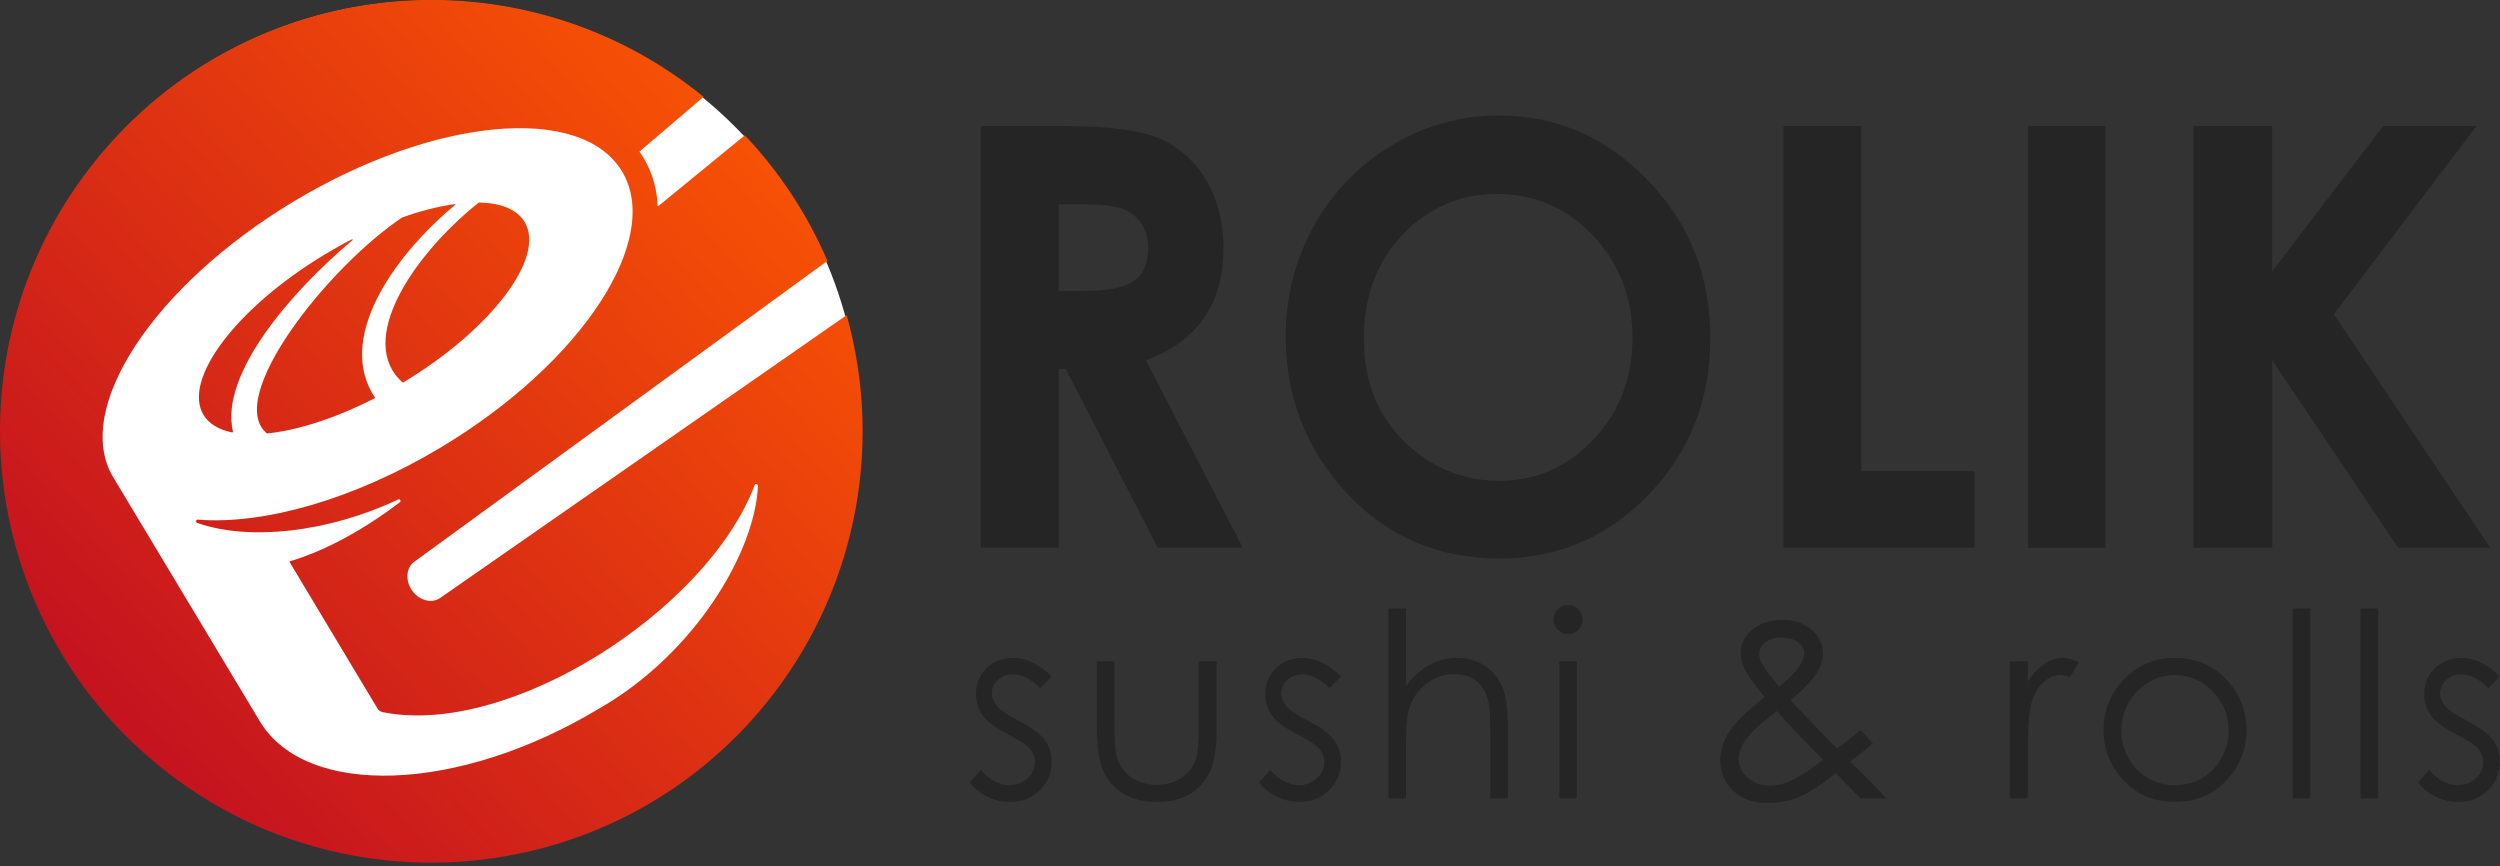 <svg width="254" height="88" viewBox="0 0 254 88" fill="none" xmlns="http://www.w3.org/2000/svg">
<rect x="0" y="0" width="254" height="88" fill="#333333" stroke="none"/>
<path d="M43.785 87.365C67.893 87.365 87.437 67.821 87.437 43.712C87.437 19.604 67.893 0.06 43.785 0.06C19.676 0.06 0.132 19.604 0.132 43.712C0.132 67.821 19.676 87.365 43.785 87.365Z" fill="white"/>
<path fill-rule="evenodd" clip-rule="evenodd" d="M40.933 38.878C49.931 33.467 55.468 26.16 53.302 22.551C52.526 21.26 50.866 20.619 48.649 20.575C42.032 25.84 36.086 34.634 40.931 38.878H40.933ZM27.126 44.043C30.242 43.727 34.115 42.489 38.122 40.436C34.128 34.524 39.766 26.242 46.218 20.833C46.242 20.816 46.249 20.782 46.234 20.758C46.22 20.74 46.198 20.732 46.178 20.736C44.364 21.01 42.582 21.468 40.858 22.098C33.315 27.141 22.767 40.452 27.126 44.043ZM23.574 43.935C23.614 43.946 23.656 43.922 23.667 43.882C23.671 43.868 23.671 43.855 23.667 43.842C22.305 38.053 29.568 29.634 35.821 24.396C35.841 24.374 35.841 24.339 35.819 24.319C35.803 24.305 35.783 24.301 35.764 24.308C34.868 24.761 33.969 25.263 33.063 25.813C24.054 31.224 18.51 38.537 20.678 42.16C21.233 43.069 22.239 43.654 23.574 43.935ZM86.027 32.015L44.719 60.755C43.862 61.352 42.591 61.014 41.873 60.006C41.154 58.998 41.254 57.683 42.098 57.071L84.067 26.505C82.044 21.79 79.202 17.471 75.674 13.747L66.902 20.924C66.88 20.944 66.846 20.944 66.824 20.924C66.816 20.913 66.809 20.9 66.809 20.884C66.756 19.193 66.274 17.544 65.41 16.088C65.273 15.856 65.125 15.635 64.968 15.407L71.484 9.835C52.714 -5.442 25.112 -2.609 9.835 16.161C-5.442 34.93 -2.609 62.532 16.161 77.809C34.93 93.087 62.532 90.253 77.809 71.484C86.792 60.446 89.857 45.732 86.025 32.026L86.029 32.015H86.027ZM60.821 72.018C46.559 80.588 31.087 81.085 26.401 73.285L11.497 48.475C7.355 41.581 15.584 29.038 29.851 20.464C44.118 11.888 59.057 10.522 63.2 17.416C67.341 24.31 59.113 36.849 44.846 45.425C35.929 50.782 26.761 53.32 20.124 52.798C20.029 52.778 19.938 52.84 19.92 52.935C19.901 53.03 19.962 53.121 20.058 53.138C25.313 54.971 33.308 54.113 40.436 50.754C40.516 50.705 40.617 50.731 40.666 50.809C40.715 50.888 40.688 50.99 40.611 51.039C34.822 55.466 30.178 56.827 29.473 57.013C29.436 57.022 29.413 57.057 29.422 57.095C29.422 57.104 29.429 57.112 29.433 57.119L38.345 71.972C38.458 72.164 38.646 72.301 38.862 72.35C51.715 74.963 71.85 62.01 76.664 49.321C76.682 49.226 76.773 49.166 76.868 49.184C76.963 49.202 77.022 49.293 77.005 49.388C76.733 55.985 70.67 66.391 60.821 72.021V72.018Z" fill="url(#paint0_linear_125_49)"/>
<path d="M99.664 12.808H108.037C112.623 12.808 115.888 13.23 117.833 14.076C119.802 14.941 121.446 16.41 122.525 18.271C123.71 20.234 124.302 22.555 124.302 25.236C124.302 28.054 123.648 30.408 122.339 32.3C121.031 34.192 119.062 35.624 116.427 36.599L126.258 55.638H117.62L108.284 37.489H107.562V55.638H99.66V12.812L99.664 12.808ZM107.566 29.557H110.041C112.555 29.557 114.285 29.216 115.233 28.534C116.182 27.851 116.655 26.721 116.652 25.143C116.674 24.277 116.427 23.426 115.95 22.703C115.492 22.022 114.833 21.501 114.064 21.213C113.277 20.91 111.832 20.76 109.73 20.762H107.564V29.559L107.566 29.557Z" fill="#252525"/>
<path d="M152.26 11.736C158.132 11.736 163.187 13.93 167.426 18.318C171.663 22.705 173.779 28.058 173.768 34.371C173.768 40.624 171.681 45.917 167.51 50.247C163.34 54.577 158.285 56.743 152.344 56.743C146.104 56.743 140.928 54.52 136.812 50.073C132.697 45.626 130.634 40.343 130.626 34.225C130.59 30.275 131.585 26.383 133.508 22.931C135.371 19.549 138.107 16.726 141.429 14.757C144.692 12.772 148.44 11.727 152.257 11.733L152.26 11.736ZM152.176 19.719C148.507 19.651 144.981 21.156 142.495 23.857C139.878 26.613 138.567 30.118 138.567 34.373C138.567 39.105 140.216 42.854 143.514 45.619C145.96 47.73 149.095 48.877 152.326 48.846C156.075 48.846 159.268 47.447 161.903 44.651C164.538 41.855 165.857 38.411 165.859 34.325C165.859 30.238 164.531 26.785 161.876 23.967C159.222 21.149 155.988 19.732 152.173 19.715V19.721L152.176 19.719Z" fill="#252525"/>
<path d="M181.201 12.809H189.102V47.877H200.618V55.653H181.199V12.807L181.201 12.809Z" fill="#252525"/>
<path d="M206.066 12.808H213.91V55.66H206.066V12.808Z" fill="#252525"/>
<path d="M222.866 12.809H230.852V27.58L242.122 12.807H251.609L237.114 31.932L253.019 55.659H243.66L230.863 36.62V55.659H222.864V12.807L222.866 12.809Z" fill="#252525"/>
<path d="M106.843 68.719L105.692 69.908C104.735 68.98 103.798 68.513 102.882 68.513C102.301 68.513 101.804 68.706 101.388 69.088C100.973 69.472 100.767 69.919 100.767 70.432C100.767 70.883 100.937 71.314 101.28 71.723C101.623 72.14 102.339 72.631 103.433 73.195C104.766 73.886 105.672 74.549 106.149 75.191C106.62 75.838 106.854 76.567 106.854 77.379C106.854 78.521 106.452 79.489 105.65 80.283C104.847 81.076 103.844 81.472 102.639 81.472C101.837 81.472 101.07 81.297 100.338 80.948C99.609 80.599 99.003 80.117 98.526 79.503L99.651 78.223C100.566 79.255 101.536 79.77 102.562 79.77C103.28 79.77 103.89 79.54 104.396 79.078C104.9 78.618 105.152 78.077 105.152 77.454C105.152 76.941 104.987 76.486 104.653 76.086C104.319 75.694 103.568 75.199 102.396 74.603C101.139 73.955 100.285 73.316 99.832 72.684C99.379 72.052 99.154 71.331 99.154 70.522C99.154 69.466 99.514 68.586 100.237 67.888C100.957 67.189 101.87 66.838 102.973 66.838C104.255 66.838 105.544 67.466 106.843 68.719Z" fill="#252525"/>
<path d="M111.436 67.196H113.226V73.694C113.226 75.281 113.313 76.373 113.483 76.97C113.739 77.823 114.228 78.497 114.95 78.99C115.671 79.485 116.533 79.733 117.532 79.733C118.531 79.733 119.38 79.492 120.076 79.01C120.772 78.528 121.252 77.896 121.517 77.112C121.696 76.574 121.787 75.436 121.787 73.697V67.198H123.617V74.03C123.617 75.949 123.394 77.394 122.945 78.367C122.496 79.339 121.824 80.1 120.925 80.65C120.025 81.201 118.898 81.475 117.541 81.475C116.184 81.475 115.052 81.201 114.144 80.65C113.235 80.1 112.557 79.333 112.11 78.347C111.662 77.361 111.438 75.88 111.438 73.902V67.198L111.436 67.196Z" fill="#252525"/>
<path d="M136.24 68.719L135.088 69.908C134.131 68.98 133.194 68.513 132.279 68.513C131.698 68.513 131.2 68.706 130.785 69.088C130.369 69.472 130.164 69.919 130.164 70.432C130.164 70.883 130.334 71.314 130.677 71.723C131.019 72.14 131.735 72.631 132.829 73.195C134.162 73.886 135.068 74.549 135.546 75.191C136.016 75.838 136.251 76.567 136.251 77.379C136.251 78.521 135.848 79.489 135.046 80.283C134.244 81.076 133.24 81.472 132.036 81.472C131.233 81.472 130.467 81.297 129.735 80.948C129.006 80.599 128.4 80.117 127.922 79.503L129.048 78.223C129.963 79.255 130.933 79.77 131.958 79.77C132.677 79.77 133.287 79.54 133.793 79.078C134.297 78.618 134.549 78.077 134.549 77.454C134.549 76.941 134.383 76.486 134.049 76.086C133.716 75.694 132.964 75.199 131.793 74.603C130.535 73.955 129.682 73.316 129.229 72.684C128.776 72.052 128.55 71.331 128.55 70.522C128.55 69.466 128.91 68.586 129.633 67.888C130.354 67.189 131.267 66.838 132.37 66.838C133.652 66.838 134.94 67.466 136.24 68.719Z" fill="#252525"/>
<path d="M141.062 61.822H142.853V69.689C143.578 68.734 144.376 68.02 145.244 67.547C146.115 67.074 147.057 66.837 148.071 66.837C149.086 66.837 150.034 67.103 150.841 67.631C151.647 68.159 152.242 68.869 152.624 69.761C153.009 70.652 153.199 72.049 153.199 73.95V81.113H151.409V74.474C151.409 72.871 151.345 71.799 151.216 71.262C150.995 70.341 150.591 69.649 150.007 69.185C149.424 68.721 148.657 68.488 147.711 68.488C146.628 68.488 145.658 68.847 144.8 69.563C143.942 70.279 143.379 71.165 143.105 72.224C142.935 72.907 142.848 74.169 142.848 76.01V81.113H141.058V61.825L141.062 61.822Z" fill="#252525"/>
<path d="M159.31 61.465C159.717 61.465 160.066 61.611 160.356 61.9C160.643 62.19 160.789 62.539 160.789 62.95C160.789 63.361 160.645 63.697 160.356 63.987C160.066 64.276 159.719 64.422 159.31 64.422C158.901 64.422 158.568 64.276 158.278 63.987C157.989 63.697 157.845 63.352 157.845 62.95C157.845 62.548 157.989 62.192 158.278 61.9C158.568 61.611 158.91 61.465 159.31 61.465ZM158.422 67.196H160.212V81.114H158.422V67.196Z" fill="#252525"/>
<path d="M189.018 74.155L190.292 75.505C189.474 76.23 188.696 76.856 187.96 77.382C188.473 77.852 189.14 78.5 189.962 79.322C190.612 79.968 191.171 80.564 191.638 81.112H189.014L186.519 78.54C184.952 79.802 183.676 80.626 182.695 81.009C181.714 81.393 180.679 81.583 179.587 81.583C178.137 81.583 176.973 81.168 176.095 80.337C175.218 79.506 174.778 78.467 174.778 77.22C174.778 76.281 175.074 75.341 175.666 74.398C176.259 73.456 177.465 72.263 179.291 70.822C178.261 69.577 177.598 68.658 177.304 68.065C177.01 67.473 176.864 66.909 176.864 66.372C176.864 65.435 177.227 64.659 177.952 64.045C178.787 63.329 179.828 62.971 181.073 62.971C181.857 62.971 182.573 63.128 183.221 63.444C183.869 63.76 184.364 64.184 184.704 64.717C185.044 65.249 185.215 65.815 185.215 66.412C185.215 67.044 184.994 67.714 184.549 68.428C184.105 69.139 183.23 70.05 181.924 71.157L184.777 74.15L186.647 76.047C187.65 75.308 188.442 74.676 189.016 74.15L189.018 74.155ZM180.536 72.245C178.937 73.447 177.89 74.407 177.393 75.118C176.897 75.83 176.65 76.489 176.65 77.096C176.65 77.813 176.953 78.447 177.561 78.997C178.168 79.548 178.911 79.822 179.791 79.822C180.456 79.822 181.11 79.685 181.751 79.413C182.759 78.977 183.915 78.239 185.217 77.198L182.248 74.139C181.738 73.602 181.165 72.97 180.536 72.245ZM180.765 69.754C181.68 69.047 182.368 68.35 182.828 67.67C183.152 67.183 183.314 66.752 183.314 66.377C183.314 65.941 183.102 65.568 182.68 65.252C182.257 64.936 181.694 64.779 180.993 64.779C180.292 64.779 179.784 64.94 179.364 65.265C178.944 65.59 178.736 65.972 178.736 66.416C178.736 66.757 178.823 67.077 178.993 67.376C179.413 68.101 180.003 68.894 180.765 69.754Z" fill="#252525"/>
<path d="M204.19 67.196H206.02V69.229C206.566 68.427 207.14 67.828 207.746 67.432C208.352 67.037 208.982 66.838 209.638 66.838C210.133 66.838 210.661 66.995 211.225 67.311L210.292 68.82C209.916 68.659 209.6 68.577 209.346 68.577C208.749 68.577 208.175 68.823 207.62 69.313C207.065 69.804 206.643 70.564 206.354 71.597C206.133 72.39 206.022 73.993 206.022 76.406V81.114H204.192V67.196H204.19Z" fill="#252525"/>
<path d="M220.985 66.838C223.129 66.838 224.906 67.614 226.316 69.165C227.598 70.58 228.239 72.257 228.239 74.194C228.239 76.13 227.563 77.836 226.208 79.29C224.853 80.745 223.114 81.472 220.985 81.472C218.857 81.472 217.104 80.745 215.751 79.29C214.397 77.836 213.72 76.136 213.72 74.194C213.72 72.251 214.361 70.595 215.643 69.179C217.053 67.618 218.835 66.838 220.985 66.838ZM220.979 68.591C219.489 68.591 218.209 69.141 217.139 70.242C216.07 71.342 215.535 72.673 215.535 74.233C215.535 75.239 215.778 76.178 216.266 77.047C216.755 77.918 217.414 78.588 218.245 79.063C219.073 79.536 219.986 79.772 220.979 79.772C221.971 79.772 222.882 79.536 223.713 79.063C224.542 78.59 225.203 77.918 225.689 77.047C226.177 76.176 226.42 75.239 226.42 74.233C226.42 72.673 225.883 71.342 224.809 70.242C223.735 69.141 222.457 68.591 220.977 68.591H220.979Z" fill="#252525"/>
<path d="M232.934 61.822H234.724V81.111H232.934V61.822Z" fill="#252525"/>
<path d="M239.83 61.822H241.62V81.111H239.83V61.822Z" fill="#252525"/>
<path d="M253.989 68.719L252.837 69.908C251.88 68.98 250.943 68.513 250.028 68.513C249.447 68.513 248.95 68.706 248.534 69.088C248.118 69.472 247.913 69.919 247.913 70.432C247.913 70.883 248.083 71.314 248.426 71.723C248.768 72.14 249.484 72.631 250.578 73.195C251.911 73.886 252.817 74.549 253.295 75.191C253.766 75.838 254 76.567 254 77.379C254 78.521 253.598 79.489 252.795 80.283C251.993 81.076 250.99 81.472 249.785 81.472C248.983 81.472 248.216 81.297 247.484 80.948C246.755 80.599 246.149 80.117 245.672 79.503L246.797 78.223C247.712 79.255 248.682 79.77 249.708 79.77C250.426 79.77 251.036 79.54 251.542 79.078C252.046 78.618 252.298 78.077 252.298 77.454C252.298 76.941 252.132 76.486 251.799 76.086C251.465 75.694 250.713 75.199 249.542 74.603C248.284 73.955 247.431 73.316 246.978 72.684C246.525 72.052 246.299 71.331 246.299 70.522C246.299 69.466 246.66 68.586 247.382 67.888C248.103 67.189 249.016 66.838 250.119 66.838C251.401 66.838 252.689 67.466 253.989 68.719Z" fill="#252525"/>
<defs>
<linearGradient id="paint0_linear_125_49" x1="81.448" y1="12.488" x2="14.256" y2="73.602" gradientUnits="userSpaceOnUse">
<stop stop-color="#F95503"/>
<stop offset="1" stop-color="#C6141F"/>
</linearGradient>
</defs>
</svg>
